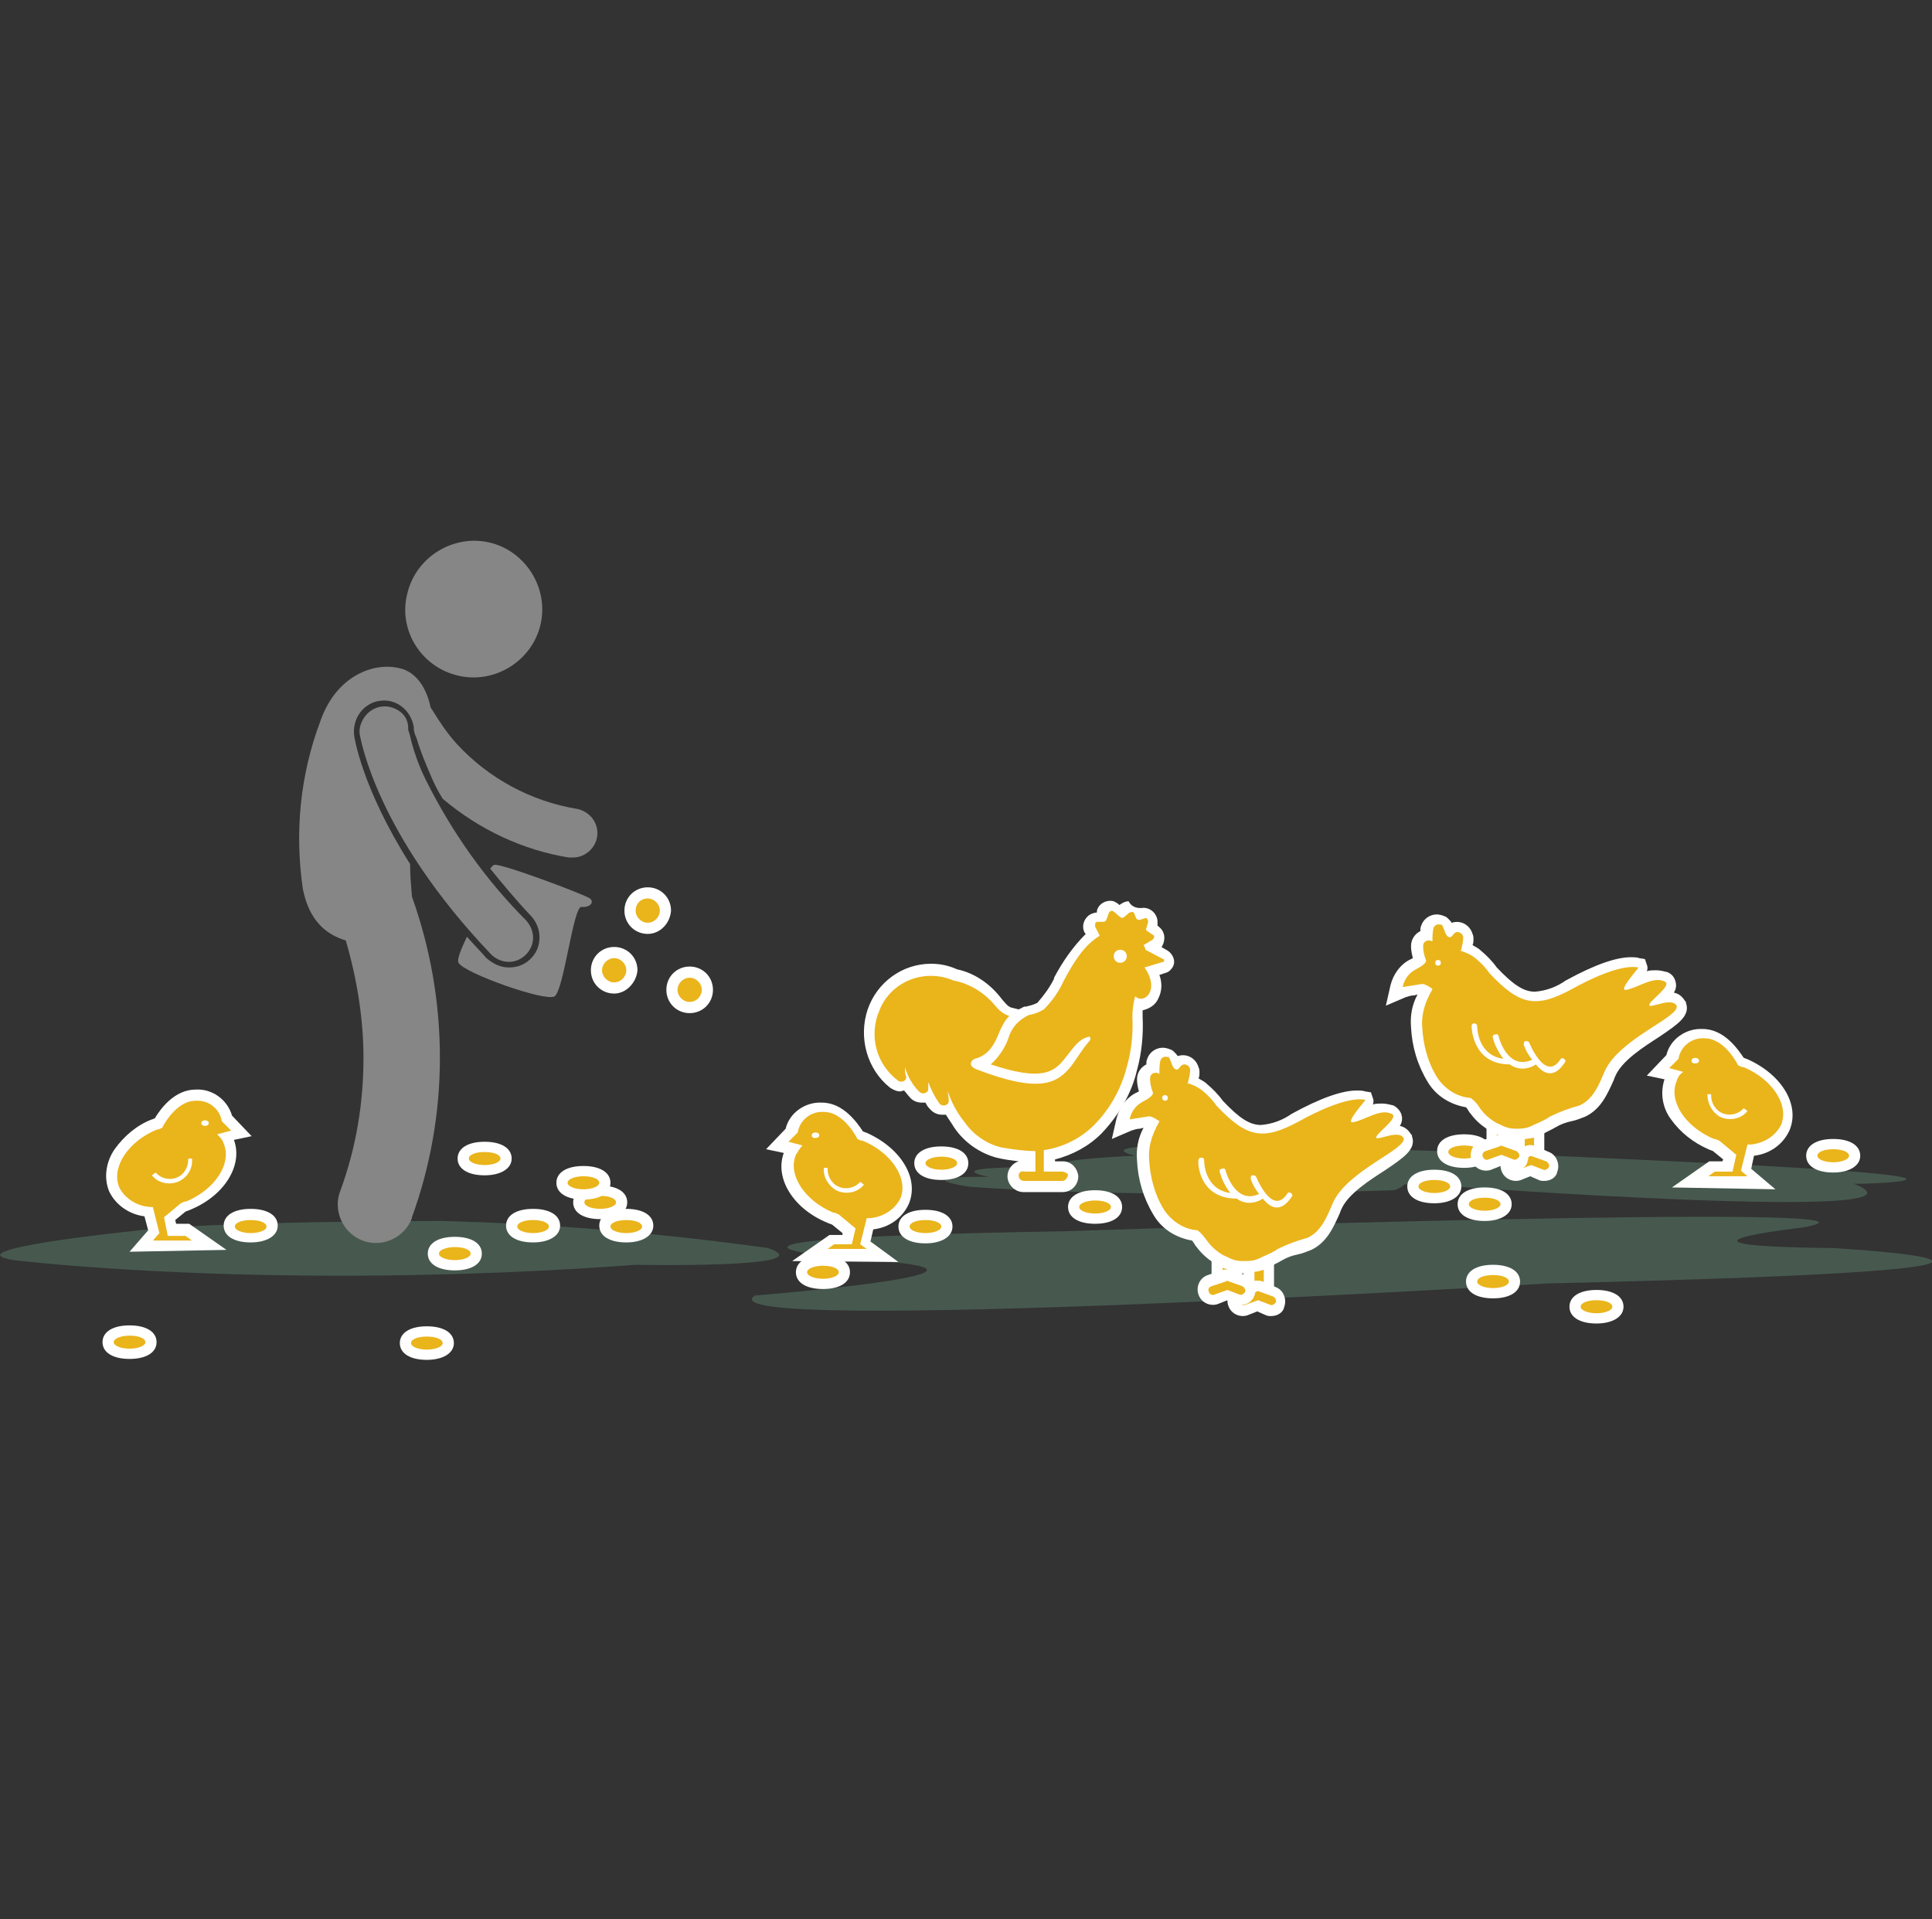 <?xml version="1.0" encoding="utf-8"?>
<!-- Generator: Adobe Illustrator 27.8.0, SVG Export Plug-In . SVG Version: 6.00 Build 0)  -->
<svg version="1.1" id="Ebene_1" xmlns="http://www.w3.org/2000/svg" xmlns:xlink="http://www.w3.org/1999/xlink" x="0px" y="0px"
	 width="207.3px" height="205.9px" viewBox="0 0 207.3 205.9" style="enable-background:new 0 0 207.3 205.9;" xml:space="preserve"
	>
<rect x="0" y="0" width="207.3" height="205.9" fill="#333333" stroke="none"/>
<style type="text/css">
	.st0{clip-path:url(#SVGID_00000020381956266280317960000011881145508041363884_);}
	.st1{fill:#47594F;}
	.st2{fill:#868686;}
	.st3{fill:#FFFFFF;}
	.st4{fill:#EAB41B;}
	.st5{fill-rule:evenodd;clip-rule:evenodd;fill:#FFFFFF;}
	.st6{fill-rule:evenodd;clip-rule:evenodd;fill:#EAB41B;}
</style>
<g>
	<defs>
		<rect id="SVGID_1_" y="58" width="207.3" height="87.9"/>
	</defs>
	<clipPath id="SVGID_00000025419419471659464770000013064916173897602470_">
		<use xlink:href="#SVGID_1_"  style="overflow:visible;"/>
	</clipPath>
	<g id="Gruppe_239" style="clip-path:url(#SVGID_00000025419419471659464770000013064916173897602470_);">
		<path id="Pfad_912" class="st1" d="M114.3,132.1c0,0,94.8-3.2,79.1-0.4c0,0-17.7,2,3.2,2.2c0,0,38.6,2.2-30.6,3.8
			c0,0-91.4,5.6-85,1.3c0,0,28.6-2.3,14.6-3.6C95.5,135.4,60.9,133,114.3,132.1L114.3,132.1z"/>
		<path id="Pfad_913" class="st1" d="M181.6,124.7c0,0-71.2-3.6-59.8-0.7c0,0-31.5,1.3,32.8,3.2c0,0,55.3,4.1,44.3-0.2
			C198.9,127.1,219.7,126.5,181.6,124.7z"/>
		<path id="Pfad_914" class="st1" d="M103.8,127.3c0,0,15.7,1.4,45.8,0.4c0,0,4.3-1.4-4.1-1.6s-49.7-2-39.3,0.2
			C106.1,126.2,97.3,126.2,103.8,127.3L103.8,127.3z"/>
		<path id="Pfad_915" class="st1" d="M14.1,132.1c0,0-19.5,2-12.6,3.1c0,0,27.4,3.4,66.7,0.5c0,0,20.5,0.4,14.2-1.8
			c-11.6-1.6-23.3-2.6-35-2.9C47.4,131,22,131,14.1,132.1z"/>
		<path id="Pfad_916" class="st2" d="M43.7,63.7c0.9-3.9,4.9-6.4,8.8-5.5c3.9,0.9,6.4,4.9,5.5,8.8c-0.9,3.9-4.9,6.4-8.8,5.5
			c0,0,0,0,0,0C45.2,71.6,42.7,67.6,43.7,63.7C43.7,63.7,43.7,63.7,43.7,63.7"/>
		<path id="Pfad_917" class="st2" d="M38.6,76.5c0.5-0.7,1.3-1.2,2.1-1.3c1.8-0.3,3.4,1,3.7,2.8c0,0,0,0,0,0c0,0.1,0,0.1,0,0.2
			c0,0.2,0.1,0.6,0.3,1c0.4,1.4,1,2.8,1.6,4.2c0.3,0.7,0.7,1.5,1.2,2.3C51.4,89,56.1,91.2,61,92c0.2,0,0.3,0,0.5,0
			c1.4,0,2.6-1.2,2.6-2.6c0-1.3-0.9-2.3-2.1-2.6c-5-0.8-9.6-3.3-13-7c-1-1.1-1.8-2.3-2.6-3.6c-0.1-0.1-0.1-0.2-0.2-0.3
			c-0.4-2-1.5-3.8-3.3-4.2c-2.8-0.7-6.8,0.8-8.5,5.6c-2.2,5.8-2.8,12-1.9,18.1c0.7,3.5,2.6,4.9,4.6,5.5c1.2,4.1,1.9,8.4,1.9,12.6
			c0,4.9-0.8,9.7-2.5,14.3c-0.8,2.1,0.3,4.5,2.4,5.3c2.1,0.8,4.5-0.3,5.3-2.4c0,0,0,0,0-0.1c2-5.5,3-11.3,3-17.1
			c0-5.9-1-11.7-3-17.3c-0.1-1.2-0.2-2.4-0.2-3.5C38.8,84.5,38,79,38,78.9C37.9,78.1,38.1,77.2,38.6,76.5z"/>
		<path id="Pfad_918" class="st3" d="M57.2,133.3c-1.8,0-2.9-0.7-2.9-1.8s1.1-1.8,2.9-1.8s2.9,0.7,2.9,1.8S58.9,133.3,57.2,133.3"/>
		<path id="Pfad_919" class="st4" d="M57.2,130.9c1,0,1.7,0.3,1.7,0.7s-0.8,0.7-1.7,0.7s-1.7-0.3-1.7-0.7S56.2,130.9,57.2,130.9"/>
		<path id="Pfad_920" class="st3" d="M67.2,133.3c-1.8,0-2.9-0.7-2.9-1.8s1.1-1.8,2.9-1.8s2.9,0.7,2.9,1.8S68.9,133.3,67.2,133.3"/>
		<path id="Pfad_921" class="st4" d="M67.2,130.9c1,0,1.7,0.3,1.7,0.7s-0.8,0.7-1.7,0.7s-1.7-0.3-1.7-0.7S66.2,130.9,67.2,130.9"/>
		<path id="Pfad_922" class="st3" d="M52,126.1c-1.8,0-2.9-0.7-2.9-1.8s1.1-1.8,2.9-1.8s2.9,0.7,2.9,1.8S53.7,126.1,52,126.1"/>
		<path id="Pfad_923" class="st4" d="M52,123.6c1,0,1.7,0.3,1.7,0.7s-0.8,0.7-1.7,0.7s-1.7-0.3-1.7-0.7S51,123.6,52,123.6"/>
		<path id="Pfad_924" class="st3" d="M26.9,133.3c-1.8,0-2.9-0.7-2.9-1.8s1.1-1.8,2.9-1.8s2.9,0.7,2.9,1.8S28.6,133.3,26.9,133.3"/>
		<path id="Pfad_925" class="st4" d="M26.9,130.9c1,0,1.7,0.3,1.7,0.7s-0.8,0.7-1.7,0.7s-1.7-0.3-1.7-0.7S25.9,130.9,26.9,130.9"/>
		<path id="Pfad_926" class="st3" d="M13.9,145.8c-1.8,0-2.9-0.7-2.9-1.8s1.1-1.8,2.9-1.8s2.9,0.7,2.9,1.8S15.7,145.8,13.9,145.8"/>
		<path id="Pfad_927" class="st4" d="M13.9,143.3c1,0,1.7,0.3,1.7,0.7s-0.8,0.7-1.7,0.7s-1.7-0.3-1.7-0.7S13,143.3,13.9,143.3"/>
		<path id="Pfad_928" class="st3" d="M48.8,136.3c-1.8,0-2.9-0.7-2.9-1.8s1.1-1.8,2.9-1.8s2.9,0.7,2.9,1.8S50.6,136.3,48.8,136.3"/>
		<path id="Pfad_929" class="st4" d="M48.8,133.8c1,0,1.7,0.3,1.7,0.7s-0.8,0.7-1.7,0.7s-1.7-0.3-1.7-0.7S47.9,133.8,48.8,133.8"/>
		<path id="Pfad_930" class="st3" d="M45.8,145.9c-1.8,0-2.9-0.7-2.9-1.8s1.1-1.8,2.9-1.8s2.9,0.7,2.9,1.8S47.5,145.9,45.8,145.9"/>
		<path id="Pfad_931" class="st4" d="M45.8,143.4c1,0,1.7,0.3,1.7,0.7s-0.8,0.7-1.7,0.7s-1.7-0.3-1.7-0.7S44.8,143.4,45.8,143.4"/>
		<path id="Pfad_932" class="st3" d="M88.3,138.3c-1.8,0-2.9-0.7-2.9-1.8s1.1-1.8,2.9-1.8s2.9,0.7,2.9,1.8S90.1,138.3,88.3,138.3"/>
		<path id="Pfad_933" class="st4" d="M88.3,135.8c1,0,1.7,0.3,1.7,0.7s-0.8,0.7-1.7,0.7s-1.7-0.3-1.7-0.7S87.4,135.8,88.3,135.8"/>
		<path id="Pfad_934" class="st3" d="M117.5,131.3c-1.8,0-2.9-0.7-2.9-1.8s1.1-1.8,2.9-1.8s2.9,0.7,2.9,1.8S119.3,131.3,117.5,131.3
			"/>
		<path id="Pfad_935" class="st4" d="M117.5,128.8c1,0,1.7,0.3,1.7,0.7s-0.8,0.7-1.7,0.7s-1.7-0.3-1.7-0.7S116.6,128.8,117.5,128.8"
			/>
		<path id="Pfad_936" class="st3" d="M153.9,129.1c-1.8,0-2.9-0.7-2.9-1.8s1.1-1.8,2.9-1.8s2.9,0.7,2.9,1.8S155.6,129.1,153.9,129.1
			"/>
		<path id="Pfad_937" class="st4" d="M153.9,126.6c1,0,1.7,0.3,1.7,0.7s-0.8,0.7-1.7,0.7s-1.7-0.3-1.7-0.7S152.9,126.6,153.9,126.6"
			/>
		<path id="Pfad_938" class="st3" d="M159.3,131c-1.8,0-2.9-0.7-2.9-1.8s1.1-1.8,2.9-1.8s2.9,0.7,2.9,1.8S161,131,159.3,131"/>
		<path id="Pfad_939" class="st4" d="M159.3,128.5c1,0,1.7,0.3,1.7,0.7s-0.8,0.7-1.7,0.7s-1.7-0.3-1.7-0.7S158.3,128.5,159.3,128.5"
			/>
		<path id="Pfad_940" class="st3" d="M157.1,125.3c-1.8,0-2.9-0.7-2.9-1.8s1.1-1.8,2.9-1.8s2.9,0.7,2.9,1.8S158.8,125.3,157.1,125.3
			"/>
		<path id="Pfad_941" class="st4" d="M157.1,122.9c1,0,1.7,0.3,1.7,0.7s-0.8,0.7-1.7,0.7s-1.7-0.3-1.7-0.7S156.1,122.9,157.1,122.9"
			/>
		<path id="Pfad_942" class="st3" d="M101,126.6c-1.8,0-2.9-0.7-2.9-1.8s1.1-1.8,2.9-1.8s2.9,0.7,2.9,1.8S102.8,126.6,101,126.6"/>
		<path id="Pfad_943" class="st4" d="M101,124.1c1,0,1.7,0.3,1.7,0.7s-0.8,0.7-1.7,0.7s-1.7-0.3-1.7-0.7S100.1,124.1,101,124.1"/>
		<path id="Pfad_944" class="st3" d="M171.3,142c-1.8,0-2.9-0.7-2.9-1.8s1.1-1.8,2.9-1.8s2.9,0.7,2.9,1.8S173,142,171.3,142"/>
		<path id="Pfad_945" class="st4" d="M171.3,139.5c1,0,1.7,0.3,1.7,0.7s-0.8,0.7-1.7,0.7s-1.7-0.3-1.7-0.7S170.3,139.5,171.3,139.5"
			/>
		<path id="Pfad_946" class="st3" d="M160.2,139.3c-1.8,0-2.9-0.7-2.9-1.8s1.1-1.8,2.9-1.8s2.9,0.7,2.9,1.8S162,139.3,160.2,139.3"
			/>
		<path id="Pfad_947" class="st4" d="M160.2,136.8c1,0,1.7,0.3,1.7,0.7s-0.8,0.7-1.7,0.7s-1.7-0.3-1.7-0.7S159.2,136.8,160.2,136.8"
			/>
		<path id="Pfad_948" class="st3" d="M196.7,125.8c-1.8,0-2.9-0.7-2.9-1.8s1.1-1.8,2.9-1.8s2.9,0.7,2.9,1.8S198.4,125.8,196.7,125.8
			"/>
		<path id="Pfad_949" class="st4" d="M196.7,123.3c1,0,1.7,0.3,1.7,0.7s-0.8,0.7-1.7,0.7s-1.7-0.3-1.7-0.7S195.7,123.3,196.7,123.3"
			/>
		<path id="Pfad_950" class="st3" d="M99.3,133.4c-1.8,0-2.9-0.7-2.9-1.8s1.1-1.8,2.9-1.8s2.9,0.7,2.9,1.8S101,133.4,99.3,133.4"/>
		<path id="Pfad_951" class="st4" d="M99.3,130.9c1,0,1.7,0.3,1.7,0.7s-0.8,0.7-1.7,0.7s-1.7-0.3-1.7-0.7S98.3,130.9,99.3,130.9"/>
		<path id="Pfad_952" class="st3" d="M64.4,130.8c-1.8,0-2.9-0.7-2.9-1.8s1.1-1.8,2.9-1.8s2.9,0.7,2.9,1.8S66.2,130.8,64.4,130.8"/>
		<path id="Pfad_953" class="st4" d="M64.4,128.3c1,0,1.7,0.3,1.7,0.7s-0.8,0.7-1.7,0.7s-1.7-0.3-1.7-0.7S63.4,128.3,64.4,128.3"/>
		<path id="Pfad_954" class="st3" d="M62.6,128.7c-1.8,0-2.9-0.7-2.9-1.8s1.1-1.8,2.9-1.8s2.9,0.7,2.9,1.8S64.4,128.7,62.6,128.7"/>
		<path id="Pfad_955" class="st4" d="M62.6,126.2c1,0,1.7,0.3,1.7,0.7s-0.8,0.7-1.7,0.7s-1.7-0.3-1.7-0.7S61.7,126.2,62.6,126.2"/>
		<path id="Pfad_956" class="st2" d="M62.4,97.3c0.9,0.1,1.4-0.5,0.9-0.9s-9.8-3.9-10.3-3.6c-0.2,0.1-0.3,0.3-0.4,0.4
			c1.3,1.6,2.7,3.3,4.4,5.1c1.2,1.3,1.2,3.4-0.1,4.6c-0.6,0.6-1.4,0.9-2.3,0.9c-0.9,0-1.7-0.4-2.4-1c-0.7-0.8-1.4-1.5-2.1-2.3
			c-0.6,1.3-1.1,2.4-0.9,2.8c0.6,1.1,9.3,4.2,10.3,3.6S61.5,97.2,62.4,97.3z"/>
		<path id="Pfad_957" class="st2" d="M54.6,103.2c1.4,0,2.6-1.2,2.6-2.6c0-0.7-0.3-1.3-0.7-1.8c-4.4-4.4-8-9.5-10.8-15.1
			c-0.7-1.4-1.2-2.8-1.6-4.3c-0.1-0.5-0.2-0.8-0.3-1.1c0-0.1,0-0.2,0-0.2v0c0-0.8-0.4-1.5-1.1-1.9c-1.3-0.8-2.9-0.4-3.7,0.9
			c-0.3,0.5-0.5,1.1-0.4,1.7c0.1,0.4,1.7,10.6,14.1,23.6C53.2,102.9,53.9,103.2,54.6,103.2L54.6,103.2z"/>
		<path id="Pfad_958" class="st3" d="M69.5,100.2c-1.4,0-2.5-1.1-2.5-2.5s1.1-2.5,2.5-2.5s2.5,1.1,2.5,2.5
			C71.9,99.1,70.8,100.2,69.5,100.2"/>
		<path id="Pfad_959" class="st4" d="M69.5,96.4c0.7,0,1.3,0.6,1.3,1.3S70.2,99,69.5,99s-1.3-0.6-1.3-1.3v0
			C68.2,97,68.7,96.4,69.5,96.4"/>
		<path id="Pfad_960" class="st3" d="M65.9,106.6c-1.4,0-2.5-1.1-2.5-2.5s1.1-2.5,2.5-2.5s2.5,1.1,2.5,2.5
			C68.3,105.4,67.2,106.6,65.9,106.6"/>
		<path id="Pfad_961" class="st4" d="M65.9,102.8c0.7,0,1.3,0.6,1.3,1.3s-0.6,1.3-1.3,1.3s-1.3-0.6-1.3-1.3v0
			C64.6,103.4,65.2,102.8,65.9,102.8"/>
		<path id="Pfad_962" class="st3" d="M74,108.7c-1.4,0-2.5-1.1-2.5-2.5s1.1-2.5,2.5-2.5s2.5,1.1,2.5,2.5
			C76.5,107.6,75.4,108.7,74,108.7"/>
		<path id="Pfad_963" class="st4" d="M74,104.9c0.7,0,1.3,0.6,1.3,1.3s-0.6,1.3-1.3,1.3s-1.3-0.6-1.3-1.3v0
			C72.7,105.5,73.3,104.9,74,104.9"/>
		<path id="Pfad_964" class="st3" d="M85,135.3l4-2.8h1.4l0-0.2l-1.1-0.9c-0.2-0.1-0.3-0.1-0.5-0.2c-3.7-1.5-5.7-4.8-4.7-7.5
			l-1.9-0.4l2.1-2.2c0.4-1.7,2.1-2.9,3.9-2.8c2.3,0,3.8,2.2,4.4,3.1c0.1,0,0.2,0.1,0.3,0.1c3.7,1.6,5.8,4.9,4.6,7.7
			c-0.7,1.5-2.1,2.5-3.8,2.7l-0.3,1.3l3,2.2L85,135.3z"/>
		<path id="Pfad_965" class="st4" d="M86.1,122.9l-1.5-0.4l1-1c0.2-1.3,1.4-2.3,2.8-2.2c2.2,0,3.6,2.9,3.6,2.9
			c0.2,0.1,0.4,0.2,0.6,0.2c3.1,1.3,4.9,4.1,4,6.2c-0.6,1.2-1.9,2-3.3,2.1l-0.3,0l-0.7,2.8l0.7,0.5h-4.2l0.7-0.5h1.9l0.4-1.7
			l-1.8-1.5c-0.2-0.1-0.4-0.2-0.6-0.2c-3.1-1.3-4.9-4.1-4-6.2C85.6,123.6,85.8,123.2,86.1,122.9L86.1,122.9z M89.7,127.7
			c1,0.5,2.3,0.3,3-0.6l-0.4-0.3c-0.7,0.8-1.9,0.9-2.7,0.3c-0.5-0.4-0.8-1-0.8-1.7v-0.1h-0.2l-0.2,0
			C88.3,126.3,88.9,127.2,89.7,127.7L89.7,127.7z M87.5,122.1c0.2,0,0.4-0.1,0.4-0.3s-0.2-0.3-0.4-0.3s-0.4,0.1-0.4,0.3
			S87.2,122.1,87.5,122.1"/>
		<path id="Pfad_966" class="st3" d="M179.4,127.4l4-2.8h1.4l0.1-0.2l-1.1-0.9c-0.2-0.1-0.3-0.1-0.5-0.2c-1.6-0.7-3-1.8-4-3.2
			c-0.9-1.2-1.2-2.8-0.7-4.3l-1.9-0.4l2.1-2.2c0.4-1.7,2.1-2.9,3.9-2.8c2.3,0,3.8,2.2,4.4,3.1c0.1,0,0.2,0.1,0.3,0.1
			c3.7,1.6,5.8,4.9,4.6,7.7c-0.7,1.5-2.1,2.5-3.8,2.7l-0.3,1.4l2.6,2.2L179.4,127.4z"/>
		<path id="Pfad_967" class="st4" d="M180.6,115l-1.5-0.4l1-1c0.2-1.3,1.4-2.3,2.8-2.2c2.2,0,3.6,2.9,3.6,2.9
			c0.2,0.1,0.4,0.2,0.6,0.2c3.1,1.3,4.9,4.1,4,6.2c-0.6,1.2-1.9,2-3.3,2.1l-0.3,0l-0.7,2.8l0.7,0.6h-4.2l0.7-0.5h1.9l0.4-1.8
			l-1.8-1.5c-0.2-0.1-0.4-0.2-0.6-0.2c-3.1-1.3-4.9-4.1-4-6.2C180,115.6,180.2,115.3,180.6,115L180.6,115z M184.5,119.8
			c1,0.5,2.3,0.3,3-0.6l-0.4-0.3c-0.7,0.8-1.9,0.9-2.7,0.3c-0.5-0.4-0.8-1-0.8-1.7v-0.1h-0.2l-0.2,0
			C183.2,118.4,183.7,119.3,184.5,119.8L184.5,119.8z M181.9,114.1c0.2,0,0.4-0.1,0.4-0.3s-0.2-0.3-0.4-0.3s-0.4,0.1-0.4,0.3
			S181.6,114.1,181.9,114.1"/>
		<path id="Pfad_968" class="st3" d="M13.9,134.3l2-2.3l-0.4-1.5c-1.6-0.2-3.1-1.2-3.8-2.7c-0.6-1.5-0.3-3.2,0.6-4.5
			c1-1.4,2.4-2.6,4-3.2c0.1,0,0.2-0.1,0.3-0.1c0.6-1,2.1-3.1,4.4-3.1c1.8-0.1,3.4,1.1,3.9,2.8l2.1,2.2l-1.9,0.4c1,2.7-1,6-4.7,7.5
			c-0.2,0.1-0.3,0.1-0.5,0.2l-1.1,0.9l0.1,0.4h1.4l4,2.8L13.9,134.3z"/>
		<path id="Pfad_969" class="st4" d="M23.3,121.7l1.5-0.4l-1-1c-0.2-1.3-1.4-2.3-2.8-2.2c-2.2,0-3.6,2.9-3.6,2.9
			c-0.2,0.1-0.4,0.2-0.6,0.2c-3.1,1.3-4.9,4.1-4,6.2c0.6,1.2,1.9,2,3.3,2.1l0.3,0l0.7,2.8l-0.7,0.8h4.2l-0.7-0.5h-1.9l-0.4-2
			l1.8-1.5c0.2-0.1,0.4-0.2,0.6-0.2c3.1-1.3,4.9-4.1,4-6.2C23.9,122.3,23.6,122,23.3,121.7L23.3,121.7z M19.3,126.7
			c-1,0.5-2.3,0.3-3-0.6l0.4-0.3c0.7,0.8,1.9,0.9,2.7,0.3c0.5-0.4,0.8-1,0.8-1.7v-0.1h0.2l0.2,0C20.7,125.3,20.2,126.2,19.3,126.7
			L19.3,126.7z M22,120.8c-0.2,0-0.4-0.1-0.4-0.3s0.2-0.3,0.4-0.3s0.4,0.1,0.4,0.3S22.2,120.8,22,120.8"/>
		<rect id="Rechteck_168" x="162.4" y="118.7" class="st3" width="3.3" height="6.8"/>
		<rect id="Rechteck_169" x="163.6" y="119.9" class="st4" width="1" height="4.4"/>
		<path id="Pfad_970" class="st3" d="M165.7,126.7c-0.2,0-0.4,0-0.6-0.1l-0.9-0.4l-1,0.4c-0.8,0.3-1.8-0.1-2.1-1
			c-0.3-0.8,0.1-1.8,1-2.1l1.5-0.5c0.4-0.2,0.8-0.2,1.2,0l1.4,0.6c0.8,0.3,1.2,1.3,0.9,2.1C167,126.3,166.4,126.7,165.7,126.7"/>
		<path id="Pfad_971" class="st4" d="M165.9,124.6c0.2,0.1,0.4,0.4,0.3,0.6s-0.4,0.4-0.6,0.3l-1.3-0.5l-1.4,0.5
			c-0.2,0.1-0.5,0-0.6-0.3c-0.1-0.2,0-0.5,0.3-0.6l1.5-0.5c0.1-0.1,0.2-0.1,0.4,0L165.9,124.6z"/>
		<rect id="Rechteck_170" x="159.5" y="118.7" class="st3" width="3.3" height="5.8"/>
		<rect id="Rechteck_171" x="160.6" y="119.9" class="st4" width="1" height="3.4"/>
		<path id="Pfad_972" class="st3" d="M162.5,125.6c-0.2,0-0.4,0-0.6-0.1l-0.9-0.4l-1,0.4c-0.8,0.3-1.8-0.1-2.1-1
			c-0.3-0.8,0.1-1.8,1-2.1l1.5-0.5c0.2-0.1,0.4-0.1,0.6-0.1c0.2,0,0.4,0,0.6,0.1l1.4,0.6c0.8,0.3,1.2,1.3,0.9,2.1
			C163.8,125.2,163.2,125.6,162.5,125.6"/>
		<path id="Pfad_973" class="st4" d="M162.7,123.5c0.2,0.1,0.4,0.4,0.3,0.6s-0.4,0.4-0.6,0.3l-1.3-0.5l-1.4,0.5
			c-0.2,0.1-0.5,0-0.6-0.3c-0.1-0.2,0-0.5,0.3-0.6l0,0l1.5-0.5c0.1-0.1,0.2-0.1,0.4,0L162.7,123.5z"/>
		<path id="Pfad_974" class="st5" d="M162.7,122.3c-0.2,0-0.4,0-0.6-0.1c-0.3-0.1-0.5-0.1-0.8-0.2l-0.2-0.1
			c-0.4-0.1-0.7-0.3-1.1-0.5c-0.9-0.5-1.6-1.1-2.2-1.9c-0.2-0.2-0.3-0.5-0.5-0.7c-1.7-0.3-3.2-1.2-4.1-2.7c-1.1-1.8-1.7-3.8-1.8-5.9
			c-0.1-1.2,0.1-2.4,0.7-3.5l-0.4,0.1c-0.3,0-0.6,0.1-0.9,0.2l-2.1,0.9l0.5-2.2c0.3-1.2,1.1-2.3,2.2-2.8l0.2-0.1
			c-0.1-0.4-0.2-0.8-0.2-1.3c0-0.7,0.4-1.3,1-1.6c0-0.2,0-0.4,0.1-0.6c0.3-0.9,1.3-1.4,2.2-1.1c0.1,0,0.2,0.1,0.3,0.1
			c0.3,0.1,0.5,0.4,0.7,0.6c0,0,0,0.1,0.1,0.1c0.9-0.3,1.9,0.2,2.2,1.2c0.1,0.2,0.1,0.4,0.1,0.6c0,0.2,0,0.4-0.1,0.6
			c0.3,0.2,0.6,0.3,0.9,0.6c0.6,0.5,1.2,1.1,1.7,1.8c1.8,1.9,2.9,2.6,4.1,2.6c1.2-0.1,2.3-0.5,3.3-1.2c3.1-1.7,5.4-2.5,7-2.5
			c0.3,0,0.6,0,0.9,0.1l0.6,0.1l0.2,0.6c0.1,0.2,0.1,0.5,0,0.7c0.3-0.1,0.7-0.1,1-0.1c0.4,0,0.8,0.1,1.2,0.2
			c0.5,0.2,0.8,0.6,0.9,1.1c0.1,0.4,0,0.8-0.2,1.1c0.5,0.1,0.9,0.4,1.2,0.9l0.1,0.1l0,0.1c0.5,1.4-0.9,2.3-2.8,3.6
			c-1.7,1.1-4.1,2.6-4.8,4.3c-0.1,0.2-0.1,0.3-0.2,0.5c-0.6,1.3-1.3,3-3,3.8c-0.5,0.2-1,0.4-1.5,0.5c-0.5,0.1-1.1,0.3-1.6,0.6
			c-0.5,0.3-1,0.5-1.5,0.8c-0.3,0.2-0.7,0.3-1.1,0.4C163.7,122.2,163.2,122.3,162.7,122.3"/>
		<path id="Pfad_975" class="st6" d="M162,114.2c0.8,0.6,1.9,0.6,2.8,0c0.8,1,1.9,1.6,3.1-0.2c0.1-0.1,0.1-0.3-0.1-0.4
			c-0.1-0.1-0.3-0.1-0.4,0.1c-1.6,2.4-3.3-1.8-3.3-1.8c-0.1-0.2-0.2-0.2-0.4-0.2s-0.2,0.2-0.2,0.4c0.2,0.6,0.5,1.1,0.9,1.6
			c-2.7,1.2-3.6-2.5-3.6-2.5c0-0.2-0.2-0.3-0.4-0.2c-0.2,0-0.3,0.2-0.2,0.4l0,0c0.2,0.8,0.6,1.5,1.1,2.2c-2.8-0.4-2.8-3.4-2.8-3.5
			c0-0.2-0.2-0.3-0.3-0.3c-0.2,0-0.3,0.1-0.3,0.3C157.9,110.1,157.9,114.2,162,114.2C162,114.2,162,114.2,162,114.2L162,114.2z
			 M161.5,120.9c-0.3-0.1-0.6-0.3-0.9-0.4c-0.7-0.4-1.3-0.9-1.8-1.6c-0.3-0.5-0.6-0.8-1-1.1c-1.5-0.1-2.8-1-3.6-2.2
			c-1-1.6-1.5-3.5-1.6-5.4c-0.1-1.1,0.2-2.3,0.7-3.3c0.1-0.3,0.3-0.5,0.4-0.8c-0.1-0.1-0.2-0.1-0.3-0.2c-0.3-0.2-0.7-0.4-1-0.3
			c-0.6,0.1-1.3,0.2-1.9,0.3c0.4-1.7,1.6-1.9,2.1-2.3c0,0,0,0,0,0c0.5-0.4,0.4-0.5,0.4-0.6c-0.2-0.5-0.3-1-0.3-1.5
			c0-0.3,0.2-0.6,0.6-0.6c0,0,0.1,0,0.1,0c0.1,0,0.2,0.1,0.3,0.1c0-0.5,0-0.9,0.1-1.4c0.1-0.3,0.4-0.5,0.7-0.4c0,0,0.1,0,0.1,0
			c0.1,0,0.2,0.1,0.2,0.2c0.1,0.1,0.3,1,0.6,1.1c0.1,0.1,0.3,0.1,0.5-0.2c0.2-0.3,0.5-0.4,0.8-0.2c0.2,0.1,0.3,0.3,0.3,0.5
			c0,0.4-0.1,0.8-0.2,1.2c0,0.1,0,0.1-0.1,0.2c0.6,0.2,1.1,0.4,1.6,0.8c0.6,0.5,1.1,1,1.5,1.6c3.3,3.5,5,3.8,8.9,1.7
			c1.6-0.9,5.2-2.7,7.1-2.3c0.1,0-2.3,2.6-1.3,2.4c1.2-0.2,2.9-1.5,4.1-0.9c1,0.4-2,2.3-1.6,2.6c0.3,0.2,2.4-0.9,2.9,0
			c0.4,1.2-6.1,3.5-7.7,7c-0.6,1.4-1.2,3-2.7,3.7c-1.1,0.3-2.2,0.7-3.2,1.2c-0.4,0.3-0.9,0.5-1.3,0.7c-0.3,0.1-0.6,0.3-0.9,0.4
			c-0.5,0.2-1,0.2-1.5,0.2C162.1,121.1,161.8,121,161.5,120.9L161.5,120.9z M154.3,103.6c0.2,0,0.3-0.1,0.3-0.3s-0.1-0.3-0.3-0.3
			s-0.3,0.1-0.3,0.3l0,0C154,103.5,154.1,103.6,154.3,103.6C154.3,103.6,154.3,103.6,154.3,103.6"/>
		<rect id="Rechteck_172" x="133.4" y="133.5" class="st3" width="3.3" height="6.8"/>
		<rect id="Rechteck_173" x="134.6" y="134.6" class="st4" width="1" height="4.4"/>
		<path id="Pfad_976" class="st3" d="M136.4,141.2c-0.2,0-0.4,0-0.6-0.1l-0.9-0.4l-1,0.4c-0.8,0.3-1.8-0.1-2.1-1
			c-0.3-0.8,0.1-1.8,1-2.1l0,0l1.5-0.5c0.2-0.1,0.4-0.1,0.6-0.1c0.2,0,0.4,0,0.6,0.1l1.4,0.6c0.8,0.3,1.2,1.3,0.9,2.1
			C137.7,140.8,137.1,141.2,136.4,141.2"/>
		<path id="Pfad_977" class="st4" d="M136.6,139.1c0.2,0.1,0.4,0.4,0.3,0.6s-0.4,0.4-0.6,0.3l-1.3-0.5l-1.4,0.5
			c-0.2,0.1-0.5,0-0.6-0.3s0-0.5,0.3-0.6l1.5-0.5c0.1-0.1,0.2-0.1,0.4,0L136.6,139.1z"/>
		<rect id="Rechteck_174" x="130" y="133" class="st3" width="3.3" height="5.8"/>
		<rect id="Rechteck_175" x="131.2" y="134.1" class="st4" width="1" height="3.4"/>
		<path id="Pfad_978" class="st3" d="M133.2,140c-0.2,0-0.4,0-0.6-0.1l-0.9-0.4l-1,0.4c-0.8,0.3-1.8-0.1-2.1-1
			c-0.3-0.8,0.1-1.8,1-2.1l0,0l1.5-0.5c0.2-0.1,0.4-0.1,0.6-0.1c0.2,0,0.4,0,0.6,0.1l1.4,0.6c0.8,0.3,1.2,1.3,0.9,2.1
			C134.4,139.6,133.8,140,133.2,140"/>
		<path id="Pfad_979" class="st4" d="M133.3,138c0.2,0.1,0.4,0.4,0.3,0.6s-0.4,0.4-0.6,0.3l-1.3-0.5l-1.4,0.5
			c-0.2,0.1-0.5,0-0.6-0.3s0-0.5,0.3-0.6l1.5-0.5c0.1-0.1,0.2-0.1,0.4,0L133.3,138z"/>
		<path id="Pfad_980" class="st5" d="M133.3,136.6c-0.2,0-0.4,0-0.6-0.1c-0.3-0.1-0.5-0.1-0.8-0.2l-0.2-0.1
			c-0.4-0.1-0.7-0.3-1.1-0.5c-0.9-0.5-1.6-1.1-2.2-1.9c-0.2-0.2-0.3-0.5-0.5-0.7c-1.7-0.3-3.2-1.2-4.1-2.7c-1.1-1.8-1.7-3.8-1.8-5.9
			c-0.1-1.2,0.1-2.4,0.7-3.5l-0.4,0.1c-0.3,0-0.6,0.1-0.9,0.2l-2.1,0.9l0.5-2.2c0.3-1.2,1.1-2.3,2.2-2.8l0.2-0.1
			c-0.1-0.4-0.2-0.8-0.2-1.3c0-0.7,0.4-1.3,1-1.6c0-0.2,0-0.4,0.1-0.6c0.3-0.9,1.3-1.4,2.2-1.1c0.1,0,0.2,0.1,0.3,0.1
			c0.3,0.1,0.5,0.4,0.7,0.6c0,0,0,0.1,0.1,0.1c0.9-0.3,1.9,0.2,2.2,1.2c0.1,0.2,0.1,0.4,0.1,0.6c0,0.2,0,0.4-0.1,0.6
			c0.3,0.2,0.6,0.3,0.9,0.6c0.6,0.5,1.2,1.1,1.7,1.8c1.8,1.9,2.9,2.6,4.1,2.6c1.2-0.1,2.3-0.5,3.3-1.2c3.1-1.7,5.4-2.5,7-2.5
			c0.3,0,0.6,0,0.9,0.1l0.6,0.1l0.2,0.6c0.1,0.2,0.1,0.5,0,0.7c0.3-0.1,0.7-0.1,1-0.1c0.4,0,0.8,0.1,1.2,0.2
			c0.4,0.2,0.8,0.6,0.9,1.1c0.1,0.4,0,0.8-0.2,1.1c0.5,0.1,0.9,0.4,1.2,0.9l0.1,0.1l0,0.1c0.5,1.4-0.9,2.3-2.8,3.6
			c-1.7,1.1-4.1,2.6-4.8,4.3c-0.1,0.2-0.1,0.3-0.2,0.5c-0.6,1.3-1.3,3-3,3.8c-0.5,0.2-1,0.4-1.5,0.5c-0.5,0.1-1.1,0.3-1.6,0.6
			c-0.5,0.3-1,0.5-1.5,0.8c-0.3,0.2-0.7,0.3-1.1,0.4C134.4,136.5,133.9,136.5,133.3,136.6"/>
		<path id="Pfad_981" class="st6" d="M132.7,128.6c0.8,0.6,1.9,0.6,2.8,0c0.8,1,1.9,1.6,3.1-0.2c0.1-0.1,0.1-0.3-0.1-0.4
			c-0.1-0.1-0.3-0.1-0.4,0.1l0,0c-1.6,2.4-3.3-1.8-3.3-1.8c-0.1-0.2-0.2-0.2-0.4-0.2s-0.2,0.2-0.2,0.4c0.2,0.6,0.5,1.1,0.9,1.6
			c-2.6,1.2-3.6-2.5-3.6-2.5c0-0.2-0.2-0.3-0.4-0.2c-0.2,0-0.3,0.2-0.2,0.4c0.2,0.8,0.6,1.5,1.1,2.2c-2.8-0.4-2.8-3.4-2.8-3.5
			c0-0.2-0.1-0.3-0.3-0.3c-0.2,0-0.3,0.1-0.3,0.3c0,0,0,0,0,0C128.5,124.5,128.5,128.6,132.7,128.6
			C132.7,128.6,132.7,128.6,132.7,128.6L132.7,128.6z M132.2,135.1c-0.3-0.1-0.6-0.3-0.9-0.4c-0.7-0.4-1.3-0.9-1.8-1.6
			c-0.3-0.4-0.6-0.8-1-1.1c-1.5-0.1-2.8-1-3.6-2.2c-1-1.6-1.5-3.5-1.6-5.4c-0.1-1.1,0.2-2.3,0.7-3.3c0.1-0.3,0.3-0.5,0.4-0.8
			c-0.1-0.1-0.2-0.1-0.3-0.2c-0.3-0.2-0.7-0.4-1-0.3c-0.6,0.1-1.3,0.2-1.9,0.3c0.4-1.7,1.6-1.9,2.1-2.3c0,0,0,0,0,0
			c0.5-0.4,0.4-0.5,0.4-0.6c-0.2-0.5-0.3-1-0.3-1.5c0-0.3,0.2-0.6,0.6-0.6c0,0,0.1,0,0.1,0c0.1,0,0.2,0.1,0.3,0.1
			c0-0.5,0-0.9,0.1-1.4c0.1-0.3,0.4-0.5,0.7-0.4c0,0,0.1,0,0.1,0c0.1,0,0.2,0.1,0.2,0.2c0.1,0.1,0.3,1,0.6,1.1
			c0.1,0.1,0.3,0.1,0.5-0.2c0.2-0.3,0.5-0.4,0.8-0.2c0.2,0.1,0.3,0.3,0.3,0.5c0,0.4-0.1,0.8-0.2,1.2c0,0.1,0,0.1-0.1,0.2
			c0.6,0.2,1.1,0.4,1.6,0.8c0.6,0.5,1.1,1,1.5,1.6c3.3,3.5,5,3.8,8.9,1.7c1.6-0.9,5.2-2.7,7.1-2.3c0.1,0-2.3,2.6-1.3,2.4
			c1.2-0.2,2.9-1.5,4.1-0.9c1,0.4-2,2.3-1.6,2.6c0.3,0.2,2.4-0.9,2.9,0c0.4,1.2-6.1,3.5-7.6,7c-0.6,1.4-1.2,3-2.7,3.7
			c-1.1,0.3-2.2,0.7-3.2,1.2c-0.4,0.3-0.9,0.5-1.3,0.7c-0.3,0.1-0.6,0.3-0.9,0.4c-0.5,0.2-1,0.2-1.5,0.2
			C132.7,135.3,132.5,135.2,132.2,135.1L132.2,135.1z M125,118.1c0.2,0,0.3-0.1,0.3-0.3s-0.1-0.3-0.3-0.3s-0.3,0.1-0.3,0.3l0,0
			C124.7,117.9,124.8,118.1,125,118.1C125,118.1,125,118.1,125,118.1"/>
		<path id="Pfad_982" class="st5" d="M109.8,127.9c-0.9,0-1.7-0.8-1.7-1.7c0-0.7,0.5-1.4,1.2-1.6c-0.8-0.1-1.6-0.2-2.4-0.4
			c-1.8-0.5-3.4-1.6-4.5-3.2c-0.3-0.5-0.6-0.9-0.9-1.4c-0.1,0-0.3,0-0.4,0c-0.5,0-1-0.2-1.4-0.7c-0.2-0.2-0.3-0.4-0.4-0.6
			c-0.1,0-0.3,0-0.4,0c-0.5,0-1-0.2-1.3-0.6c-0.2-0.2-0.4-0.5-0.6-0.7c-0.1,0-0.3,0.1-0.4,0.1c-0.4,0-0.8-0.2-1.1-0.4
			c-2.5-2-3.4-5.4-2.4-8.4c1-2.9,3.7-4.9,6.8-4.9c1,0,1.9,0.2,2.8,0.6c1.9,0.4,3.6,1.6,4.8,3.2c0.5,0.6,0.7,0.8,1,0.9l0.8,0.2
			c0.2-0.1,0.4-0.2,0.6-0.3l0.1,0l0.1,0c0.4-0.1,0.8-0.2,1.2-0.4c0.7-0.8,1.3-1.6,1.8-2.6l0-0.1c0.9-1.7,2-3.3,3.4-4.7l-0.1-0.1
			c-0.4-0.7-0.1-1.6,0.6-2c0.2-0.1,0.5-0.2,0.7-0.2h0l0-0.2c0.2-0.8,1.1-1.2,1.8-1c0.2,0.1,0.4,0.2,0.5,0.3l0.1,0.1l0,0
			c0.3-0.2,0.6-0.4,1-0.4c0.3,0.6,0.9,0.8,1.6,0.7c0.8,0,1.5,0.7,1.5,1.5c0,0.1,0,0.2,0,0.3l0,0.1l0.1,0.1c0.7,0.5,0.8,1.4,0.4,2.1
			c0,0.1-0.1,0.1-0.1,0.1l0.7,0.4c0.6,0.4,0.9,1.2,0.5,1.8c-0.2,0.3-0.4,0.5-0.8,0.6l-0.6,0.2c0.3,0.8,0.3,1.7-0.1,2.5
			c-0.3,0.7-0.9,1.1-1.7,1.3c0,0.2,0,0.5,0,0.7c0.1,1.9-0.1,3.9-0.6,5.7c-0.6,2.6-2,4.9-3.8,6.8c-1.4,1.4-3.1,2.3-5,2.8v0.2h0.9
			l0.1,0c0.8,0.1,1.4,0.7,1.5,1.6c0,0.9-0.7,1.7-1.7,1.7L109.8,127.9L109.8,127.9z"/>
		<path id="Pfad_983" class="st6" d="M119.5,102.6c0-0.4,0.3-0.7,0.7-0.7c0.4,0,0.7,0.3,0.7,0.7c0,0.4-0.3,0.7-0.7,0.7
			C119.8,103.3,119.5,103,119.5,102.6C119.5,102.6,119.5,102.6,119.5,102.6 M102.3,105.2c-3-1.3-6.6,0-7.9,3.1
			c-0.1,0.2-0.1,0.4-0.2,0.5c-0.9,2.6-0.1,5.4,2.1,7.1c0.2,0.2,0.6,0.2,0.8,0c0.1-0.1,0.2-0.3,0.1-0.5c-0.1-0.3-0.1-0.6-0.1-0.9
			c0.3,1,0.8,1.9,1.5,2.6c0.2,0.2,0.5,0.3,0.8,0.1c0.2-0.1,0.2-0.3,0.2-0.5c0-0.2,0-0.4,0-0.6c0.3,0.8,0.7,1.6,1.2,2.3
			c0.2,0.2,0.5,0.3,0.8,0.1c0.2-0.1,0.2-0.3,0.2-0.5c0-0.3-0.1-0.6-0.1-0.9c0.4,1.2,1,2.3,1.8,3.3c0.9,1.3,2.3,2.3,3.9,2.7
			c1.2,0.2,2.5,0.4,3.7,0.4v2.2h-1.2c-0.3-0.1-0.6,0.1-0.6,0.4c0,0.3,0.2,0.6,0.6,0.6h4.1c0.3,0,0.5-0.3,0.6-0.6
			c0-0.3-0.6-0.4-0.6-0.4h-2v-2.3c2-0.3,3.9-1.2,5.4-2.7c1.7-1.7,2.9-3.9,3.5-6.2c0.5-1.8,0.7-3.6,0.6-5.4c0-0.7,0.1-1.5,0.3-2.2
			c1,0.9,2.7-0.7,1-3.1l2-0.6c0.1,0,0.1-0.1,0.1-0.2c0,0,0-0.1-0.1-0.1l-1.9-1c0-0.2-0.1-0.3-0.2-0.5l1-0.6c0.1-0.1,0.2-0.3,0.1-0.4
			c0,0,0-0.1-0.1-0.1l-0.6-0.4c-0.1-0.1-0.2-0.2-0.1-0.3l0.2-0.7c0-0.2-0.1-0.3-0.2-0.4c0,0-0.1,0-0.1,0l-0.6,0.2
			c-0.1,0-0.3,0-0.4-0.2l-0.2-0.5c-0.1-0.2-0.3-0.2-0.4-0.1c0,0,0,0-0.1,0l-0.6,0.5c-0.1,0.1-0.3,0.1-0.4,0l-0.7-0.6
			c-0.1-0.1-0.3-0.1-0.4,0c0,0-0.1,0.1-0.1,0.1l-0.3,0.8c0,0.1-0.2,0.2-0.3,0.2l-0.6,0c-0.2,0-0.3,0.1-0.3,0.3c0,0.1,0,0.1,0,0.2
			l0.5,1c-1.7,1-2.9,3-3.9,4.9c-0.5,1.1-1.2,2.1-2.1,3c-0.5,0.3-1,0.5-1.6,0.6c-1.1,0.5-1.9,1.4-2.2,2.5c-0.4,1.1-1.1,2.1-1.9,2.8
			c5.4,1.8,6.8,0.9,8-0.7c0.6-0.7,1.3-1.9,2.3-2.2c0.2-0.1,0.4-0.1,0.4,0.1c0,0.2-0.1,0.3-0.2,0.4c-0.7,0.8-1.2,1.7-1.8,2.5
			c-1.5,1.9-3.3,3.1-10.3,0.4c-0.2-0.1-0.4-0.2-0.5-0.4c-0.1-0.3,0.1-0.6,0.4-0.7c0,0,0,0,0,0c1.6-0.4,2.2-1.8,2.6-2.8
			c0.3-0.7,0.6-1.3,1.1-1.8c-0.7-0.2-1.2-0.7-1.6-1.2C105.6,106.5,104,105.5,102.3,105.2L102.3,105.2z"/>
	</g>
</g>
</svg>
